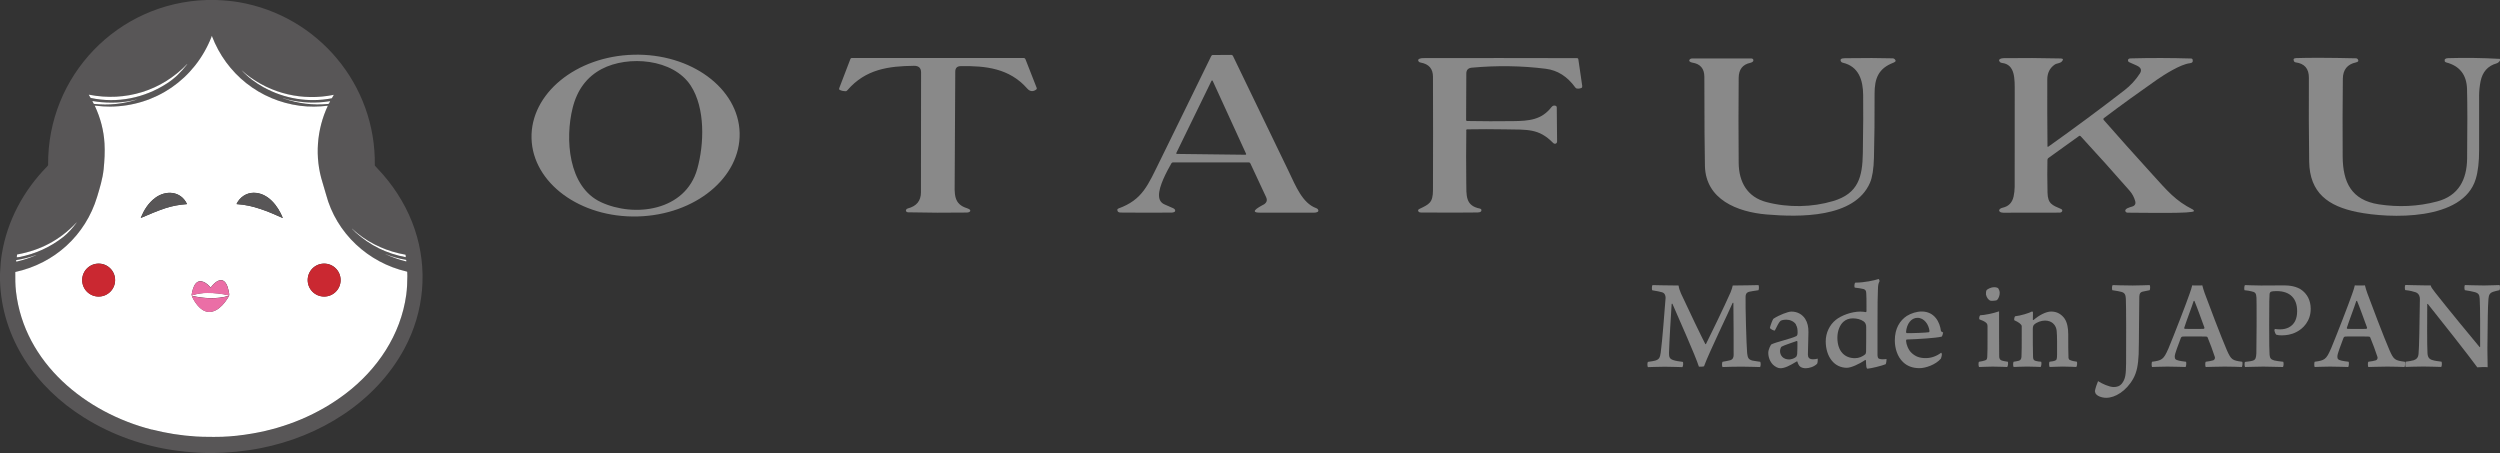<svg xmlns="http://www.w3.org/2000/svg" id="_&#x30EC;&#x30A4;&#x30E4;&#x30FC;_2" viewBox="0 0 608.91 110.37"><rect x="0" y="0" width="608.91" height="110.37" fill="#333333" stroke="none"/><defs><style>.cls-1{fill:#fff;}.cls-2{fill:#585657;}.cls-3{fill:#ca2831;}.cls-4{fill:#898989;}.cls-5{stroke:#f5b7d3;}.cls-5,.cls-6{fill:none;stroke-miterlimit:10;stroke-width:0px;}.cls-7{fill:#eb6ea6;}.cls-6{stroke:#e59498;}</style></defs><g id="_&#x30EC;&#x30A4;&#x30E4;&#x30FC;_1-2"><path class="cls-6" d="m28.03,68.23c0-2.21-1.79-4.01-4.01-4.01s-4.01,1.79-4.01,4.01,1.79,4.01,4.01,4.01,4.01-1.79,4.01-4.01m54.92,0c0-2.21-1.79-4.01-4.01-4.01s-4.01,1.79-4.01,4.01,1.79,4.01,4.01,4.01,4.01-1.79,4.01-4.01"></path><path class="cls-5" d="m51.35,70s-.09.04-.12,0c-.77-.97-2.49-2.27-3.61-.88-.57.71-.84,1.91-.97,2.79-.01.07.02.09.08.06.04-.02.11-.05.19-.07,1.15-.35,2.32-.53,3.52-.54,1.78-.01,3.56.17,5.29.6.03,0,.05.03.04.05,0,.02-.03.04-.06.05-2.87.85-5.94.68-8.84.03-.12-.03-.16.02-.11.13.58,1.31,1.79,3.08,3.23,3.59,2.51.89,4.72-1.8,5.76-3.68.08-.14.09-.33.06-.58-.15-.95-.48-2.64-1.42-3.15-1.14-.61-2.45.8-3.04,1.59"></path><path class="cls-2" d="m50.34,0h2.27c2.09.08,3.96.26,5.61.54,19.22,3.32,33.38,20.07,33.07,39.74,0,.03,0,.05.03.07.69.73,1.37,1.48,2.03,2.24,3.33,3.84,6.01,8.36,7.64,13.19,3.28,9.69,2.35,20.15-2.5,29.15-7.06,13.1-20.67,21.42-34.99,24.22-3.99.78-7.89,1.15-12.1,1.21h-.5c-2.69-.06-5.27-.25-7.74-.58-8.01-1.05-15.85-3.79-22.72-8.1C8.69,94.34.39,82.42,0,68.25v-1.64c.08-1.9.24-3.51.46-4.84,1.34-8.06,5.27-15.35,10.96-21.16.1-.11.2-.22.28-.34.02-.02.02-.05.02-.08C11.52,18.46,28.64.68,50.34,0M3.89,70.99c2.02,17.5,17.04,29.56,33.13,33.66,3.58.91,7.03,1.45,10.7,1.69.51.03,1.06.06,1.66.07,1.99.04,3.57.03,4.74,0,2.3-.08,4.79-.35,7.48-.82,8.13-1.41,15.93-4.64,22.51-9.64,7.8-5.92,13.49-14.35,14.83-24.14.21-1.5.26-3.03.27-4.55,0-.34,0-.67-.03-.98,0-.05-.04-.1-.1-.11-9.43-2.18-17.16-9.31-19.67-18.76-.25-.93-.54-1.92-.87-2.96-1.95-6.12-1.43-12.86,1.3-18.66,0-.01,0-.02-.01-.02-2.22.26-4.53.31-6.75.02-9.81-1.27-17.94-7.74-21.47-16.98-.03-.07-.04-.07-.06,0-.02.09-.04.18-.08.27-4.05,10.25-13.6,16.82-24.64,16.91-1.02,0-2.27-.07-3.74-.24-.03,0-.04,0-.02.03,1.4,2.97,2.19,6.03,2.37,9.16.12,1.97.01,4.2-.21,6.32-.25,2.33-.91,4.48-1.59,6.71-2.82,9.35-10.36,16.21-19.89,18.29-.02,0-.04.02-.04.05,0,1.55-.01,3.16.17,4.7M22.15,23.88c6.36,1.36,13.03,0,18.46-3.53,2.05-1.34,3.39-2.73,4.96-4.68.01-.01.01-.03,0-.04,0-.02-.02-.02-.04,0-6.23,6.49-14.99,9.18-23.83,7.45-.09-.02-.11,0-.07.08l.42.7s.04.02.08.03m42.14-2.57c5,2.76,10.87,3.72,16.49,2.65.03,0,.06-.02.07-.04l.45-.78s0-.04-.03-.03c-7.51,1.53-15.25-.23-21.29-5.03-.36-.28-.71-.58-1.04-.89,0,0-.01-.01-.02-.01-.02,0-.02,0,0,.02,1.51,1.66,3.43,3.05,5.38,4.13m4.78,2.7c3.5,1.22,7.13,1.68,10.82,1.33.13-.01.22-.08.28-.2l.21-.42s0-.07-.04-.06c-3.44.55-6.85.42-10.24-.4-.37-.09-.74-.2-1.1-.32-.02,0-.05,0-.05.03,0,.02.02.03.04.04.04,0,.07,0,.08,0m-46.25,1.25s.05.03.11.04c3.54.4,7.12.02,10.6-1.1.03,0,.03,0,0,0-.19.03-.38.07-.56.11-2.99.75-6.29.84-9.33.45-.31-.04-.72-.13-1.09-.17-.04,0-.05,0-.03.04l.32.62m-4.43,29.19c-3.86,4.02-8.59,6.53-14.16,7.52-.03,0-.06.02-.06.04l-.07.62s.02.04.05.04c.19,0,.37-.02.56-.06,3.95-.77,7.51-2.4,10.68-4.86,1.29-1,2.35-2.28,3.36-3.61.02-.02.01-.03,0-.01-.08.06-.2.16-.35.32m67.42,1.37c.32.36.61.65.87.87,3.48,3.11,7.52,5.09,12.12,5.96.02,0,.04-.02.04-.04l-.05-.52s-.02-.04-.05-.05c-.83-.17-1.35-.27-1.56-.32-4.23-.99-8.2-3.02-11.38-5.97-.02-.02-.05-.03-.06-.01,0,.02,0,.04.02.05.02.01.04.02.05.04m8.17,6.14c1.54.71,3.18,1.28,4.91,1.71.08.02.12,0,.09-.07-.02-.06-.03-.13-.02-.19,0-.06-.06-.13-.15-.14-1.66-.28-3.28-.73-4.85-1.35-.01,0-.03,0-.03,0-.02.03.03.03.05.04m-90.05,1.44c-.06.47.17.31.41.25,1.51-.37,2.97-.86,4.4-1.47.02,0,.11-.03.06-.05-.01,0-.03,0-.04,0-1.56.55-3.15.96-4.79,1.22-.02,0-.04.02-.04.05h0Z"></path><path class="cls-1" d="m37.02,104.65c-16.09-4.1-31.11-16.16-33.13-33.66-.18-1.54-.18-3.15-.17-4.7,0-.02.02-.04.04-.05,9.53-2.08,17.07-8.94,19.89-18.29.67-2.23,1.34-4.38,1.59-6.71.22-2.11.33-4.34.21-6.32-.18-3.13-.97-6.18-2.37-9.16-.01-.02,0-.04.02-.03,1.47.17,2.72.25,3.74.24,11.04-.09,20.59-6.66,24.64-16.91.04-.09.06-.18.08-.27.01-.07.03-.07.06,0,3.52,9.24,11.65,15.7,21.47,16.98,2.22.29,4.53.25,6.75-.02.02,0,.02,0,.01.02-2.73,5.8-3.24,12.54-1.3,18.66.33,1.04.62,2.03.87,2.96,2.51,9.45,10.24,16.58,19.67,18.76.05.01.09.06.1.11.02.31.03.63.03.98-.01,1.51-.07,3.05-.27,4.55-1.34,9.79-7.04,18.23-14.83,24.14-6.59,5-14.39,8.23-22.51,9.64-2.69.47-5.18.74-7.48.82-1.17.04-2.75.04-4.74,0-.6-.01-1.15-.03-1.66-.07-3.67-.24-7.12-.78-10.7-1.69m8.5-54.99c-1.54-3.16-5.16-3.38-7.75-1.43-1.65,1.25-2.68,2.91-3.47,4.79-.03.06,0,.08.05.05,1.96-.84,3.92-1.69,5.95-2.36,1.62-.53,3.35-.86,5.18-.98.04,0,.06-.04.04-.07m12.16.07c3.96.23,7.58,1.77,11.14,3.37.04.02.05,0,.04-.03-1.17-2.9-3.6-6.11-7.08-6.1-1.79,0-3.38,1.09-4.15,2.69-.02.04,0,.08.05.08m-29.65,18.49c0-2.21-1.79-4.01-4.01-4.01s-4.01,1.79-4.01,4.01,1.79,4.01,4.01,4.01,4.01-1.79,4.01-4.01m54.92,0c0-2.21-1.79-4.01-4.01-4.01s-4.01,1.79-4.01,4.01,1.79,4.01,4.01,4.01,4.01-1.79,4.01-4.01m-31.6,1.77s-.09.04-.12,0c-.77-.97-2.49-2.27-3.61-.88-.57.71-.84,1.91-.97,2.79-.01.07.02.09.08.06.04-.02.11-.05.19-.07,1.15-.35,2.32-.53,3.52-.54,1.78-.01,3.56.17,5.29.6.03,0,.05.03.04.05,0,.02-.03.04-.06.05-2.87.85-5.94.68-8.84.03-.12-.03-.16.02-.11.13.58,1.31,1.79,3.08,3.23,3.59,2.51.89,4.72-1.8,5.76-3.68.08-.14.09-.33.06-.58-.15-.95-.48-2.64-1.42-3.15-1.14-.61-2.45.8-3.04,1.59h0Z"></path><path class="cls-1" d="m22.07,23.85l-.42-.7c-.04-.07-.02-.09.07-.08,8.84,1.73,17.6-.96,23.83-7.45.02-.02.03-.02.04,0,0,.01,0,.03,0,.04-1.57,1.96-2.91,3.35-4.96,4.68-5.43,3.53-12.1,4.89-18.46,3.53-.04,0-.08-.02-.08-.03h0Z"></path><path class="cls-1" d="m64.29,21.32c-1.95-1.08-3.87-2.47-5.38-4.13-.02-.02-.01-.02,0-.02,0,0,.01,0,.02.01.34.31.68.61,1.04.89,6.04,4.8,13.78,6.56,21.29,5.03.04,0,.04,0,.03.03l-.45.78s-.04.04-.07.04c-5.62,1.08-11.49.11-16.49-2.65h0Z"></path><path class="cls-1" d="m69,24s-.04-.01-.04-.04c0-.02.02-.03.05-.03.37.12.73.23,1.1.32,3.39.82,6.8.95,10.24.4.05,0,.07.01.04.06l-.21.42c-.06.12-.15.19-.28.2-3.69.36-7.32-.11-10.82-1.33-.01,0-.04,0-.08,0h0Z"></path><path class="cls-1" d="m22.82,25.26l-.32-.62s0-.05.03-.04c.37.04.77.13,1.09.17,3.05.39,6.35.3,9.33-.45.19-.05.37-.08.56-.11.03,0,.03,0,0,0-3.47,1.12-7.05,1.49-10.6,1.1-.06,0-.1-.02-.11-.04h0Z"></path><path class="cls-2" d="m37.77,48.23c2.59-1.95,6.21-1.73,7.75,1.43.02.03,0,.07-.04.07-1.83.12-3.56.45-5.18.98-2.03.67-3.99,1.52-5.95,2.36-.06.03-.08,0-.05-.05.79-1.89,1.82-3.55,3.47-4.79h0Z"></path><path class="cls-2" d="m57.68,49.73s-.06-.04-.05-.08c.77-1.61,2.36-2.69,4.15-2.69,3.48,0,5.91,3.21,7.08,6.1.02.04,0,.05-.04.03-3.56-1.59-7.18-3.14-11.14-3.37h0Z"></path><path class="cls-1" d="m18.39,54.45c.15-.15.26-.26.35-.32.02-.02.03-.01,0,.01-1,1.33-2.07,2.6-3.36,3.61-3.17,2.47-6.73,4.09-10.68,4.86-.18.04-.37.06-.56.06-.03,0-.05-.02-.05-.04l.07-.62s.03-.03.06-.04c5.58-.99,10.3-3.49,14.16-7.52h0Z"></path><path class="cls-1" d="m85.76,55.78s-.03-.03-.02-.05c0-.02.04-.01.06.01,3.18,2.95,7.15,4.98,11.38,5.97.21.05.73.16,1.56.32.03,0,.05.03.05.05l.05.52s-.02.04-.04.04c-4.6-.86-8.64-2.85-12.12-5.96-.25-.23-.54-.52-.87-.87-.01-.01-.03-.02-.05-.04h0Z"></path><path class="cls-1" d="m93.98,61.96s-.06-.01-.05-.04c0-.01.02-.01.03,0,1.57.62,3.18,1.07,4.85,1.35.09.01.16.08.15.14,0,.06,0,.13.02.19.02.07,0,.1-.09.07-1.73-.43-3.36-1-4.91-1.71h0Z"></path><path class="cls-1" d="m3.93,63.4s.02-.04.04-.05c1.63-.26,3.23-.67,4.79-1.22.01,0,.03,0,.04,0,.05.02-.04.04-.06.05-1.42.62-2.89,1.11-4.4,1.47-.25.06-.47.21-.41-.25h0Z"></path><path class="cls-3" d="m28.03,68.23c0,2.21-1.79,4.01-4.01,4.01s-4.01-1.79-4.01-4.01,1.79-4.01,4.01-4.01,4.01,1.79,4.01,4.01h0Z"></path><path class="cls-3" d="m82.96,68.23c0,2.21-1.79,4.01-4.01,4.01s-4.01-1.79-4.01-4.01,1.79-4.01,4.01-4.01,4.01,1.79,4.01,4.01h0Z"></path><path class="cls-7" d="m51.35,70c.59-.79,1.9-2.2,3.04-1.59.94.5,1.27,2.2,1.42,3.15.04.25.02.44-.06.58-1.04,1.88-3.25,4.56-5.76,3.68-1.44-.51-2.65-2.28-3.23-3.59-.05-.11-.01-.16.11-.13,2.9.65,5.97.83,8.84-.03.03,0,.06-.03.06-.05,0-.02-.01-.04-.04-.05-1.73-.43-3.51-.61-5.29-.6-1.2,0-2.37.19-3.52.54-.08.03-.15.05-.19.07-.07.03-.09.01-.08-.06.13-.88.4-2.08.97-2.79,1.12-1.39,2.84-.08,3.61.88.03.04.09.04.12,0h0Z"></path><path class="cls-4" d="m180.15,32.36c.28,10.88-10.83,19.99-24.83,20.36-14,.37-25.58-8.16-25.86-19.03-.28-10.88,10.83-19.99,24.83-20.36,14-.37,25.58,8.16,25.86,19.03m-33.8,16.87c8.21,3.82,20.62,2.15,23.48-8.09,1.7-6.06,1.97-14.8-1.58-20.27-4.29-6.6-15.31-7.43-21.7-4.06-3.61,1.91-5.97,5.06-7.07,9.46-1.87,7.47-1.14,19.23,6.88,22.96h0Z"></path><path class="cls-4" d="m282.66,38.89c4.13-8.38,8.21-16.79,12.32-25.17.09-.19.22-.32.32-.32l4.6-.03c.17,0,.34.12.43.31,4.54,9.37,9.07,18.74,13.58,28.12,1.68,3.5,3.32,7.7,6.68,8.9.18.06.33.17.41.29.41.65-.42.8-.87.8-4.45.02-8.89.02-13.33,0-3.09-.01.82-1.85,1.1-2.04.65-.44.81-1.02.48-1.73l-3.82-8.19c-.08-.17-.22-.28-.36-.28h-18.51c-.15,0-.3.09-.38.23-1.15,2.03-3.09,5.59-3.02,7.88.03,1.04.48,1.75,1.36,2.13l2.09.92c.2.09.34.21.42.33.31.57-.37.74-.79.74-4.13.03-8.27.03-12.41-.01-.54,0-.81-.22-.82-.65,0-.15.11-.29.27-.34,5.89-2.15,7.14-5.59,10.25-11.9m3.85-1.63c-.06.11.02.24.15.24l16.69.2c.12,0,.2-.13.15-.23l-8.13-17.76c-.06-.13-.24-.13-.3,0l-8.56,17.55h0Z"></path><path class="cls-4" d="m235.65,50.77c1.09.33.76.99-.19,1-4.75.07-9.51.05-14.28-.06-.2,0-.36-.08-.45-.2-.23-.32.05-.65.38-.74,2.13-.55,3.2-1.86,3.2-3.93,0-9.73.02-19.46.03-29.2,0-1.08-.57-1.62-1.72-1.61-6.16.07-11.79.81-16.19,5.91-.14.16-.28.26-.36.27-.54.02-1.05-.08-1.53-.3-.14-.06-.2-.26-.13-.45l2.71-7.07c.06-.16.21-.27.38-.27h41.83c.19,0,.38.14.45.34l2.72,6.94c.06.15.01.32-.11.41-.79.58-1.54.51-2.21-.26-4.31-4.91-10.11-5.55-16.19-5.44-.88.02-1.32.46-1.32,1.34-.03,8.63-.07,17.42-.14,26.38-.03,3.47-.34,5.89,3.11,6.92h0Z"></path><path class="cls-4" d="m357.14,31.77c-.05,4.18-.06,8.36-.01,12.54.04,3.36-.26,5.79,3.35,6.5.18.04.31.15.33.29.07.42-.24.64-.93.65-2.89.05-7.48.05-13.75.01-.43,0-.68-.16-.73-.45-.03-.15.07-.3.23-.38,2.45-1.18,3.38-1.53,3.39-4.61.03-9.21.03-18.41,0-27.62,0-1.96-1-3.11-3-3.46-.19-.03-.35-.11-.45-.22-.58-.68.53-.86.97-.87,12.53-.03,25.05-.02,37.57.01.16,0,.29.1.31.24l.95,6.51c.03.23-.03.43-.16.49-.36.17-.74.22-1.15.16-.13-.02-.27-.11-.38-.26-1.93-2.67-4.32-4.19-7.18-4.55-5.86-.74-11.86-.83-18.02-.27-.89.08-1.34.56-1.34,1.43l-.05,11.31c0,.14.1.24.23.25,3.73.07,7.48.08,11.23.03,3.88-.05,6.9-.29,9.33-3.41.29-.37.64-.47,1.06-.31.14.05.23.19.23.35l.08,8.34c0,.19-.07.35-.2.44-.27.18-.54.13-.81-.14-3.47-3.51-6.14-3.17-11.69-3.27-3.06-.06-6.13-.05-9.19,0-.15,0-.26.13-.26.27h0Z"></path><path class="cls-4" d="m456.58,22.9c.02,5.7-.03,10.86-.15,15.47-.07,2.78-.4,4.83-.97,6.15-3.76,8.65-17.28,8.38-25.15,7.72-7.14-.6-14.84-3.62-15.05-11.8-.08-3.3-.13-10.55-.14-21.73,0-2.01-.99-3.16-2.95-3.46-.42-.06-1.05-.38-.54-.84.12-.11.29-.17.47-.17h14.47c.18-.01.34.07.42.2.27.48-.26.78-.68.87-1.87.39-2.81,1.61-2.83,3.65-.06,6.91-.06,13.81,0,20.71.04,4.72,2.14,8.34,6.75,9.55,5.36,1.41,11.16,1.27,16.26-.25,6.13-1.82,7.14-5.86,7.23-11.68.1-6.21.13-10.94.08-14.17-.04-3.54-1.03-6.94-4.99-7.85-.18-.04-.33-.14-.4-.27-.32-.54,0-.81.94-.82,4.86-.07,8.74-.06,11.64.03.18,0,.34.07.46.17.4.37.32.66-.25.88-3.7,1.41-4.63,3.84-4.62,7.63h0Z"></path><path class="cls-4" d="m498.67,35.52c0,.24.1.29.3.15,6.36-4.52,12.52-9.09,18.46-13.68,1.49-1.15,2.74-2.51,3.76-4.08.54-.83.28-1.48-.77-1.95l-1.8-.8c-.18-.08-.31-.23-.32-.39-.03-.35.19-.54.64-.55,4.92-.13,9.83-.12,14.75.03.17,0,.31.11.35.26.15.53-.08.83-.67.89-2.31.25-6.32,2.84-8.06,4.04-4.26,2.97-8.55,6.07-12.87,9.32-.15.11-.17.32-.05.46,3.77,4.3,7.61,8.59,11.49,12.86,4.05,4.46,5.93,6.78,10.22,8.95.17.09.27.24.25.38-.07.64-11.3.41-16.14.39-.19,0-.36-.07-.44-.18-.61-.78,1.11-1.18,1.52-1.3.7-.21.96-.67.76-1.37-.27-.93-.71-1.76-1.34-2.48-3.91-4.47-7.89-8.9-11.92-13.27-.12-.13-.29-.17-.39-.09l-7.52,5.4c-.12.09-.2.26-.2.46-.05,2.06-.05,4.7.02,7.92.06,2.74,1.12,3.08,3.34,4.03.17.07.27.22.26.36-.03.33-.26.5-.68.51-4.55.03-9.11.03-13.66.02-1.3,0-1.42-.94-.15-1.23,1.41-.32,2.28-1.21,2.62-2.69.17-.78.26-1.56.27-2.35.02-7.65.02-15.37.01-23.18,0-3.12.15-6.66-3.11-7.03-.19-.02-.35-.09-.45-.19-.73-.7.32-.96.82-.97,4.64-.07,9.29-.04,13.95.07.58.02.69.25.31.69-.46.55-1.26.44-1.77.8-1.21.83-1.82,2.04-1.82,3.64-.02,5.46,0,10.85.05,16.17h0Z"></path><path class="cls-4" d="m608.91,14.33l-.02.48c-.24.29-.46.53-.85.64-2.1.6-3.39,2.05-3.86,4.35-.23,1.14-.35,2.3-.36,3.47-.02,4.03-.02,8.46,0,13.27.01,2.84-.26,5.19-.81,7.03-3.08,10.31-21,9.68-28.92,8.07-6.97-1.42-11.56-4.61-11.66-12.34-.09-6.78-.11-13.56-.07-20.35.02-2.23-1.06-3.48-3.23-3.76-.18-.02-.32-.12-.39-.26-.25-.5-.08-.76.52-.78,3.06-.11,7.92-.1,14.58.05.18,0,.33.08.42.21.28.4.14.66-.43.79-2.11.45-3.17,1.78-3.2,3.98-.07,6.31-.08,12.62-.04,18.93.04,6.26,2.1,10.62,8.8,11.66,4.73.73,9.55.54,14.23-.71,5.21-1.39,7.22-5.31,7.28-10.46.08-7.5.08-13.13-.02-16.89-.09-3.5-1.8-5.67-5.11-6.52-.17-.05-.3-.16-.33-.31-.1-.46.18-.7.84-.72,4.21-.12,8.42-.06,12.63.18h0Z"></path><path class="cls-4" d="m402.49,69.44c1.37,0,3,.1,6.35.1.1.7.26,1.15.58,1.92,1.53,3.35,5.39,11.36,5.94,12.35.03.03.1.03.16-.03.51-.99,4.63-9.45,6-12.61.26-.7.42-1.15.51-1.63,3.35,0,4.76-.1,6.26-.1.16.1.16,1.09,0,1.25-1.02.16-1.79.25-2.3.38-.45.13-.83.42-.83,1.25-.06,2.01.19,11.62.38,13.69.13,1.15.32,1.56,1.31,1.82.48.1,1.05.16,1.88.29.16.25.13,1.05-.03,1.28-.93,0-2.36-.1-4.53-.1-1.79,0-3.73.06-4.63.1-.16-.22-.16-1.05,0-1.28.73-.13,1.44-.26,1.88-.38.7-.22.83-.77.83-1.28.03-2.17-.03-9.61-.06-12.67-.03-.06-.1-.1-.19,0-.83,1.98-5.81,12.22-6.96,15.42-.13.1-1.09.13-1.25.1-.8-2.59-4.91-11.74-6.45-15.32-.06-.06-.16-.03-.19.1-.19,2.94-.54,8.62-.64,11.81,0,.99.06,1.5,1.09,1.82.54.19,1.28.29,2.27.42.16.16.1,1.15-.13,1.28-.54,0-2.49-.1-4.28-.1s-3.51.1-4.09.1c-.16-.19-.16-1.09,0-1.28.77-.1,1.34-.19,1.82-.32.96-.32,1.12-.7,1.31-2.01.38-2.74.93-10.12,1.18-13.28,0-.57-.22-1.15-.86-1.34-.51-.16-1.21-.29-2.36-.48-.19-.13-.13-1.15.03-1.25Z"></path><path class="cls-4" d="m437.44,79.04c-.51-.8-1.5-1.18-2.36-1.18s-1.34.22-1.44.32c-.38.32-.89,1.4-1.34,2.3-.13.16-1.28-.38-1.21-.67.13-.54.64-2.01.89-2.2,1.37-.89,3.51-1.72,4.34-1.72,1.5,0,2.65.7,3.35,1.76.61.99.8,1.95.8,3.22,0,1.63-.13,4.12-.13,5.46,0,.73.29,1.18,1.25,1.18.48,0,.73-.06,1.15-.16.03.16-.03,1.12-.16,1.25-.77.77-1.98,1.09-2.78,1.09-.99,0-1.56-.45-1.76-.93-.13-.19-.19-.48-.26-.7,0-.03-.13-.06-.16-.03-1.82,1.12-3,1.66-3.99,1.66-.61,0-1.28-.38-1.82-.89-.7-.73-1.12-1.76-1.12-2.87,0-.89.61-1.91.73-2.04,1.21-.61,4.82-1.37,6.13-2.04.06-.03.19-.22.22-.32.06-.19.06-.48.06-.54,0-.61-.03-1.31-.42-1.92Zm.16,4.02c-.89.35-2.94.96-3.67,1.37-.16.06-.38.67-.38,1.05,0,1.18.83,2.07,2.23,2.07.38,0,1.12-.19,1.53-.51.29-.19.35-.42.42-.8.06-.42.06-2.46.06-3.03,0-.03-.1-.19-.19-.16Z"></path><path class="cls-4" d="m457.29,86.51c.03.8.29.86.61.92.32.1.89.1,1.6.03.03.19-.1,1.05-.22,1.25-1.05.42-3.54,1.02-4.44,1.09-.1,0-.22-.19-.26-.42-.06-.29-.1-1.15-.1-1.53,0-.13-.13-.19-.16-.19-1.63,1.12-3.54,1.92-4.5,1.92-1.47,0-2.78-.64-3.67-1.76-.96-1.18-1.47-2.87-1.47-4.69,0-2.07.96-4.02,2.43-5.2,1.31-1.09,3.86-2.04,6-2.04.42,0,.93.06,1.34.13.06,0,.16-.13.16-.19,0-2.97,0-3.7-.06-4.44-.03-.57-.16-.8-.64-.99-.45-.1-1.4-.29-2.17-.35-.13-.25-.1-1.05.16-1.21,2.17,0,4.63-.54,5.68-.89.1.03.26.51.19.61-.29.48-.35.99-.38,2.07-.06,1.69-.1,2.97-.1,8.84v7.05Zm-8.33-8.11c-.8.73-1.44,2.14-1.44,3.83,0,3.32,1.76,5.01,4.28,5.01.96,0,1.82-.38,2.49-.93.16-.16.22-.48.22-.7.03-.7.03-4.31.03-5.94,0-.61-.19-1.09-.64-1.4-.7-.51-1.66-.73-2.65-.73-.89,0-1.66.29-2.3.86Z"></path><path class="cls-4" d="m472.96,86.19c.06.25-.16.99-.22,1.15-1.31,1.53-3.8,2.33-5.2,2.33-1.72,0-3.03-.51-4.05-1.5-1.37-1.31-1.98-3.35-1.98-5.27,0-2.97,1.28-4.85,2.9-5.94,1.09-.67,2.42-1.09,3.64-1.09,3.19,0,4.44,2.68,4.69,4.72.03.1.22.29.54.38,0,.19-.22.93-.35,1.02-1.4.35-5.68.61-8.52.7-.13.03-.16.19-.16.35.06.89.54,2.2,1.4,2.97.96.86,1.92,1.21,3.42,1.21,1.31,0,2.55-.45,3.73-1.31.03.03.13.16.16.26Zm-8.71-5.3c0,.06.06.25.22.25,1.15.03,4.72-.1,5.33-.22.1-.06.16-.16.16-.29-.19-1.6-1.28-3.22-2.94-3.22-1.53,0-2.62,1.47-2.78,3.48Z"></path><path class="cls-4" d="m486.9,81.6c0,1.76,0,3.8.03,5.17,0,.51.16.89.64,1.05.48.13.64.16,1.47.29.13.19.03,1.12-.16,1.28-.61,0-1.37-.1-3.54-.1-1.44,0-2.78.1-3.29.1-.19-.13-.22-1.12-.03-1.28.67-.1,1.05-.19,1.44-.32.48-.13.54-.38.57-.99.06-.8.06-2.55.06-4.24v-3.19c0-.16-.06-.51-.29-.7-.35-.38-.99-.61-1.69-.89-.13-.19,0-.86.19-.99,1.02-.03,3.26-.48,4.6-.96v5.78Zm-.54-8.49c-.16.13-1.47.22-1.66.1-.51-.32-.8-.73-.99-1.47-.03-.16,0-.96.19-1.12.32-.29,1.12-.67,1.79-.67.57,0,.92.16,1.02.29.16.22.35.7.35,1.05,0,.64-.22,1.4-.7,1.82Z"></path><path class="cls-4" d="m491.66,87.88c.45-.1.67-.45.7-.99.06-.89.06-3.16.06-5.2v-2.3c-.13-.45-.7-.89-1.82-1.4-.06-.26.06-.86.22-.96,1.31-.13,3.38-.77,4.15-1.18.06.03.19.16.19.25,0,.16-.03,1.28-.03,1.79,0,.06.16.06.19.03,1.37-1.18,3.03-2.04,4.28-2.04,1.4,0,2.49.64,3.26,1.72.64.96.89,2.3.89,3.83,0,1.88,0,4.76.06,5.74,0,.1.13.38.22.45.61.29,1.12.38,1.82.48.13.22.06,1.05-.13,1.28-.45,0-1.56-.1-3.32-.1-1.4,0-2.36.1-3.19.1-.13-.19-.19-1.09,0-1.28.61-.06,1.12-.16,1.31-.26.42-.13.51-.42.51-1.56,0-2.11.03-4.53-.1-5.74-.06-.54-.29-1.28-.89-1.79-.45-.38-1.05-.67-1.95-.67s-1.98.38-2.62.96c-.19.16-.35.45-.35,1.05,0,2.17,0,5.36.06,6.86.03.58.16.83.67.96.38.1.77.16,1.31.19.13.19.06,1.05-.13,1.28-.48,0-1.44-.1-3.29-.1-1.34,0-2.97.1-3.29.1-.16-.19-.16-1.12,0-1.28.48-.06.8-.13,1.18-.22Z"></path><path class="cls-4" d="m514.54,69.44c.89,0,2.11.1,4.92.1,1.95,0,3.16-.1,4.12-.1.16.13.16,1.12-.03,1.25-.73.13-1.31.25-1.72.35-.54.16-.73.45-.77,1.21-.06,1.37-.06,11.2-.16,14.07-.13,2.52-.42,4.31-1.34,5.94-1.69,3-4.4,4.63-6.54,4.63-1.21,0-2.33-.48-2.65-1.12-.03-.1-.13-.45-.13-.51.1-.61.54-1.95.77-2.43.96.64,2.78,1.44,3.8,1.44.77,0,1.47-.19,2.01-.86.86-1.12.99-2.17,1.02-4.95.03-4.09.03-14.11-.06-15.7-.06-.83-.16-1.4-1.05-1.66-.61-.16-1.18-.25-2.23-.41-.16-.19-.1-1.12.06-1.25Z"></path><path class="cls-4" d="m528.1,85.01c1.4-3.35,4.5-11.36,5.2-13.44.26-.73.54-1.56.64-2.07.16.03.57.03,1.18.03.77,0,1.12,0,1.28-.03.16.64.35,1.25.57,1.88.64,1.79,4.18,11.11,5.43,13.95,1.02,2.27,1.28,2.46,3.7,2.78.19.13.06,1.12-.06,1.28-.83-.03-2.36-.1-4.18-.1-1.92,0-3.99.1-4.63.1-.13-.16-.16-1.12,0-1.28.7-.1,1.37-.19,1.85-.35.38-.16.45-.57.38-.8-.42-1.34-1.24-3.51-1.76-4.76-.06-.16-.26-.22-.32-.22-.57-.03-2.04-.03-3.22-.03-2.04,0-2.23,0-2.59.03-.16,0-.38.22-.38.29-.67,1.82-1.5,3.89-1.5,4.53s.13.83,1.05,1.05c.42.1,1.12.19,1.69.26.13.16.06,1.12-.1,1.28-.64,0-2.3-.1-4.44-.1s-3.13.1-3.73.1c-.13-.16-.13-1.12,0-1.28,2.36-.32,2.81-.51,3.93-3.1Zm6.19-11.68c-.54,1.69-1.69,4.63-2.3,6.54,0,.1.03.19.13.22.35.03,1.6.03,2.52.03.8,0,1.69,0,2.11-.03.1,0,.19-.16.16-.32-.61-1.66-1.88-5.2-2.43-6.48-.03,0-.13-.03-.19.03Z"></path><path class="cls-4" d="m553.98,80.54c-.03-.22.06-.35.1-.42.32.06.86.1,1.18.1.93,0,1.56-.16,2.23-.48,1.44-.77,2.01-2.17,2.01-3.96,0-2.97-1.6-4.88-5.01-4.88-.29,0-1.25.03-1.44.19-.1.06-.22.26-.26.45-.06.73-.1,1.69-.1,7.63,0,4.98.03,6.26.1,7.28.1.77.26,1.09,1.12,1.34.54.13,1.25.22,2.2.32.16.19.1,1.12-.06,1.28-1.02,0-3.51-.1-4.79-.1-1.5,0-3.73.1-4.44.1-.16-.16-.16-1.09-.03-1.24.73-.1,1.44-.16,1.85-.29.83-.22.86-.86.93-1.79.03-1.15.06-4.31.06-6.86,0-4.85,0-5.62-.03-6.67-.06-1.15-.29-1.4-1.31-1.6-.41-.1-.92-.19-1.6-.25-.13-.22-.06-1.09.1-1.25.42,0,2.39.1,3.93.1,2.17,0,3.67-.03,5.65-.03,1.15,0,3.1.19,4.4,1.25,1.12.89,2.04,2.33,2.04,4.47,0,3-1.88,4.85-3.51,5.65-1.21.64-2.52.8-3.51.8-.57,0-.96-.03-1.37-.16-.19-.13-.41-.73-.45-.96Z"></path><path class="cls-4" d="m567.71,85.01c1.4-3.35,4.5-11.36,5.2-13.44.26-.73.54-1.56.64-2.07.16.03.57.03,1.18.03.77,0,1.12,0,1.28-.03.16.64.35,1.25.57,1.88.64,1.79,4.18,11.11,5.43,13.95,1.02,2.27,1.28,2.46,3.7,2.78.19.13.06,1.12-.06,1.28-.83-.03-2.36-.1-4.18-.1-1.92,0-3.99.1-4.63.1-.13-.16-.16-1.12,0-1.28.7-.1,1.37-.19,1.85-.35.38-.16.45-.57.38-.8-.42-1.34-1.24-3.51-1.76-4.76-.06-.16-.26-.22-.32-.22-.57-.03-2.04-.03-3.22-.03-2.04,0-2.23,0-2.59.03-.16,0-.38.22-.38.29-.67,1.82-1.5,3.89-1.5,4.53s.13.83,1.05,1.05c.42.1,1.12.19,1.69.26.13.16.06,1.12-.1,1.28-.64,0-2.3-.1-4.44-.1s-3.13.1-3.73.1c-.13-.16-.13-1.12,0-1.28,2.36-.32,2.81-.51,3.93-3.1Zm6.19-11.68c-.54,1.69-1.69,4.63-2.3,6.54,0,.1.03.19.13.22.35.03,1.6.03,2.52.03.8,0,1.69,0,2.11-.03.1,0,.19-.16.16-.32-.61-1.66-1.88-5.2-2.43-6.48-.03,0-.13-.03-.19.03Z"></path><path class="cls-4" d="m592.03,69.53c.13.42.26.67,1.09,1.72,3.1,3.96,9.13,11.27,10.82,13.28.06.03.13,0,.13-.06,0-4.5.03-9.22-.1-11.68-.06-.99-.26-1.4-1.28-1.66-.64-.16-1.4-.32-2.33-.45-.16-.16-.16-1.09,0-1.25.8,0,2.33.1,4.69.1,1.18,0,3.29-.1,3.73-.1.19.16.16,1.05,0,1.25-.61.13-1.15.25-1.5.38-.89.29-1.09.8-1.18,1.72-.19,2.49-.16,4.66-.26,12.19,0,1.5.03,3.38.06,4.47-.35-.06-2.2-.03-2.52.03-1.82-2.55-9.7-12.51-12.03-15.42-.03-.06-.16-.03-.16,0-.03,3.38-.06,10.12.06,11.97.06,1.02.42,1.5,1.34,1.72.48.16,1.18.22,2.07.35.16.22.1,1.09-.06,1.28-.89,0-2.36-.1-4.31-.1-2.3,0-3.64.1-4.34.1-.16-.1-.13-1.12,0-1.28.77-.1,1.44-.19,1.95-.35.73-.25,1.12-.7,1.18-1.66.16-1.82.22-6.48.32-13.25,0-.54-.16-1.28-.99-1.63-.61-.19-1.34-.42-2.55-.54-.19-.16-.16-1.09,0-1.25.99,0,2.65.1,4.69.1h1.47Z"></path></g></svg>
